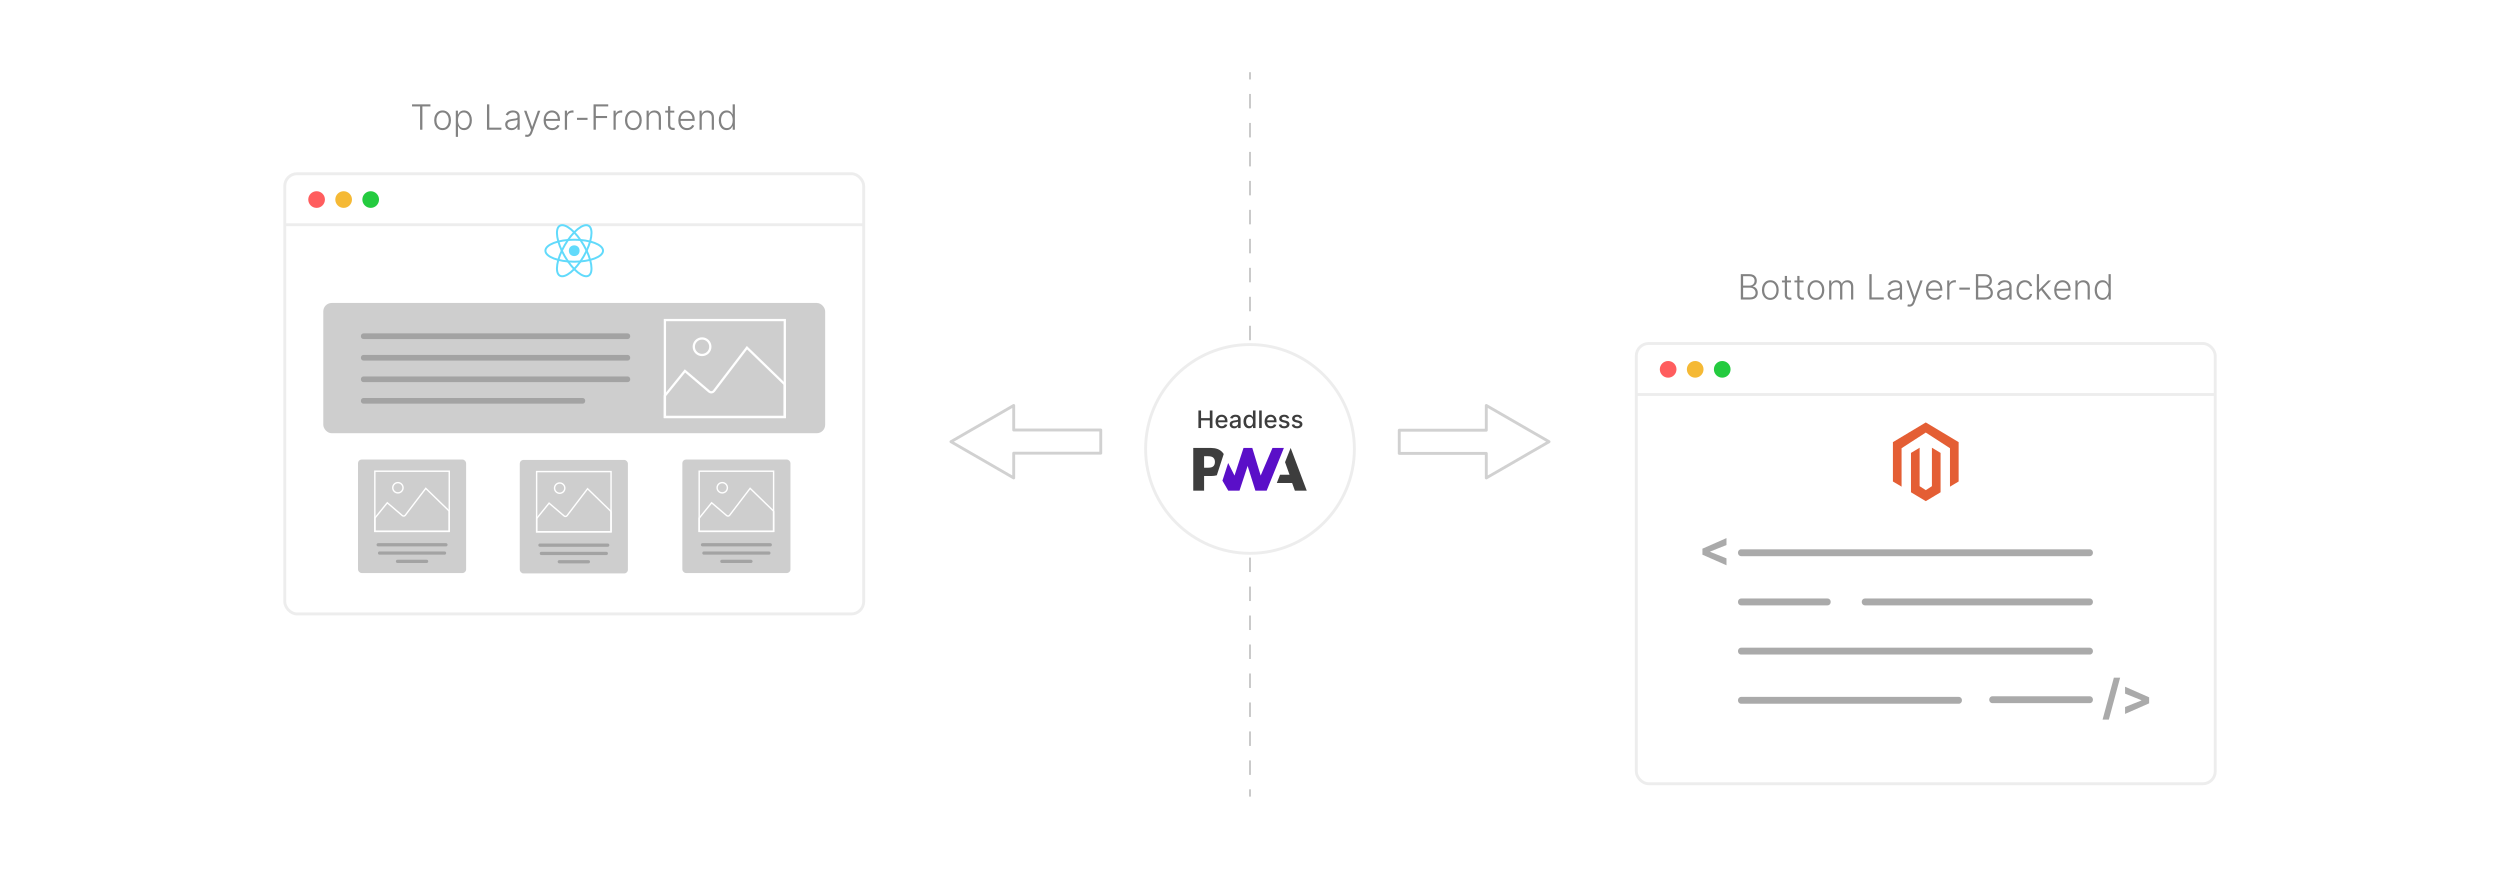 <?xml version="1.0" encoding="UTF-8"?><svg id="What-is-Magento-2-Headless-PWA-Development" xmlns="http://www.w3.org/2000/svg" xmlns:xlink="http://www.w3.org/1999/xlink" viewBox="0 0 860 298.867"><defs><filter id="drop-shadow-1" filterUnits="userSpaceOnUse"><feOffset dx="0" dy="5"/><feGaussianBlur result="blur" stdDeviation="4"/><feFlood flood-color="#333" flood-opacity=".05"/><feComposite in2="blur" operator="in"/><feComposite in="SourceGraphic"/></filter><filter id="drop-shadow-2" filterUnits="userSpaceOnUse"><feOffset dx="0" dy="5"/><feGaussianBlur result="blur-2" stdDeviation="4"/><feFlood flood-color="#333" flood-opacity=".05"/><feComposite in2="blur-2" operator="in"/><feComposite in="SourceGraphic"/></filter><filter id="drop-shadow-3" filterUnits="userSpaceOnUse"><feOffset dx="0" dy="5"/><feGaussianBlur result="blur-3" stdDeviation="4"/><feFlood flood-color="#333" flood-opacity=".09"/><feComposite in2="blur-3" operator="in"/><feComposite in="SourceGraphic"/></filter></defs><g filter="url(#drop-shadow-1)"><rect x="97.956" y="54.758" width="199.155" height="151.441" rx="4.237" ry="4.237" fill="#fff" stroke="#ededed" stroke-miterlimit="10"/><line x1="97.956" y1="72.301" x2="297.111" y2="72.301" fill="none" stroke="#ededed" stroke-miterlimit="10"/><circle cx="108.909" cy="63.647" r="2.868" fill="#ff5d5e" stroke-width="0"/><circle cx="118.212" cy="63.647" r="2.868" fill="#f5b935" stroke-width="0"/><circle cx="127.516" cy="63.647" r="2.868" fill="#24cb3f" stroke-width="0"/></g><circle cx="197.533" cy="86.244" r="1.847" fill="#61dafb" stroke-width="0"/><ellipse cx="197.533" cy="86.244" rx="9.913" ry="3.785" fill="none" stroke="#61dafb" stroke-miterlimit="10" stroke-width=".683"/><ellipse cx="197.533" cy="86.244" rx="3.785" ry="9.913" transform="translate(-16.657 110.321) rotate(-30)" fill="none" stroke="#61dafb" stroke-miterlimit="10" stroke-width=".683"/><ellipse cx="197.533" cy="86.244" rx="9.913" ry="3.785" transform="translate(24.077 214.191) rotate(-60)" fill="none" stroke="#61dafb" stroke-miterlimit="10" stroke-width=".683"/><rect x="111.21" y="104.22" width="172.646" height="44.81" rx="2.897" ry="2.897" fill="#cecece" stroke-width="0"/><path d="M125.094,116.64h90.754c1.264,0,1.266-1.965,0-1.965h-90.754c-1.264,0-1.266,1.965,0,1.965h0Z" fill="#a3a3a3" stroke-width="0"/><path d="M125.094,124.051c23.838,0,47.675,0,71.513,0h19.241c1.264,0,1.266-1.965,0-1.965-23.838,0-47.675,0-71.513,0h-19.241c-1.264,0-1.266,1.965,0,1.965h0Z" fill="#a3a3a3" stroke-width="0"/><path d="M125.094,131.461h90.754c1.264,0,1.266-1.965,0-1.965h-90.754c-1.264,0-1.266,1.965,0,1.965h0Z" fill="#a3a3a3" stroke-width="0"/><path d="M125.094,138.871c19.172,0,38.345,0,57.517,0h17.76c1.264,0,1.266-1.965,0-1.965-19.172,0-38.345,0-57.517,0h-17.76c-1.264,0-1.266,1.965,0,1.965h0Z" fill="#a3a3a3" stroke-width="0"/><path d="M244.352,119.279c0,.754-.299,1.47-.833,2.012-.542.534-1.257.825-2.012.825h-.008c-.754,0-1.47-.291-2.004-.833-.542-.534-.833-1.257-.833-2.02,0-1.564,1.281-2.837,2.845-2.837h.008c.754,0,1.47.299,2.004.833.542.542.833,1.257.833,2.02Z" fill="none" stroke="#fff" stroke-miterlimit="10" stroke-width=".786"/><path d="M269.973,132.227v11.217h-41.245v-7.331l6.892-8.518,8.351,7.112c.237.193.536.29.844.255.299-.035.58-.193.765-.431l11.375-14.926,13.019,12.623Z" fill="none" stroke="#fff" stroke-miterlimit="10" stroke-width=".786"/><rect x="228.727" y="110.103" width="41.245" height="33.341" fill="none" stroke="#fff" stroke-miterlimit="10" stroke-width=".786"/><rect x="123.149" y="158.083" width="37.193" height="39.041" rx="1.255" ry="1.255" fill="#cecece" stroke-width="0"/><path d="M138.643,167.792c0,.468-.185.912-.517,1.249-.337.332-.78.512-1.249.512h-.005c-.468,0-.912-.18-1.244-.517-.337-.332-.517-.78-.517-1.253,0-.971.795-1.761,1.766-1.761h.005c.468,0,.912.185,1.244.517.337.337.517.78.517,1.253Z" fill="none" stroke="#fff" stroke-miterlimit="10" stroke-width=".488"/><path d="M154.545,175.829v6.962h-25.599v-4.55l4.277-5.287,5.183,4.414c.147.12.333.18.524.158.186-.022.36-.12.475-.267l7.06-9.264,8.08,7.835Z" fill="none" stroke="#fff" stroke-miterlimit="10" stroke-width=".488"/><rect x="128.946" y="162.097" width="25.599" height="20.694" fill="none" stroke="#fff" stroke-miterlimit="10" stroke-width=".488"/><path d="M130.069,187.962c7.784,0,15.569,0,23.353,0,.718,0,.719-1.116,0-1.116-7.784,0-15.569,0-23.353,0-.718,0-.719,1.116,0,1.116h0Z" fill="#a3a3a3" stroke-width="0"/><path d="M130.553,190.815h22.384c.718,0,.719-1.116,0-1.116h-22.384c-.718,0-.719,1.116,0,1.116h0Z" fill="#a3a3a3" stroke-width="0"/><path d="M136.722,193.668c3.349,0,6.698,0,10.046,0,.718,0,.719-1.116,0-1.116-3.349,0-6.698,0-10.046,0-.718,0-.719,1.116,0,1.116h0Z" fill="#a3a3a3" stroke-width="0"/><rect x="178.806" y="158.213" width="37.193" height="39.041" rx="1.255" ry="1.255" fill="#cecece" stroke-width="0"/><path d="M194.3,167.923c0,.468-.185.912-.517,1.249-.337.332-.78.512-1.249.512h-.005c-.468,0-.912-.18-1.244-.517-.337-.332-.517-.78-.517-1.253,0-.971.795-1.761,1.766-1.761h.005c.468,0,.912.185,1.244.517.337.337.517.78.517,1.253Z" fill="none" stroke="#fff" stroke-miterlimit="10" stroke-width=".488"/><path d="M210.203,175.959v6.962h-25.599v-4.55l4.277-5.287,5.183,4.414c.147.12.333.18.524.158.186-.022.36-.12.475-.267l7.06-9.264,8.08,7.835Z" fill="none" stroke="#fff" stroke-miterlimit="10" stroke-width=".488"/><rect x="184.603" y="162.227" width="25.599" height="20.694" fill="none" stroke="#fff" stroke-miterlimit="10" stroke-width=".488"/><path d="M185.726,188.092c7.784,0,15.569,0,23.353,0,.718,0,.719-1.116,0-1.116-7.784,0-15.569,0-23.353,0-.718,0-.719,1.116,0,1.116h0Z" fill="#a3a3a3" stroke-width="0"/><path d="M186.211,190.945h22.384c.718,0,.719-1.116,0-1.116h-22.384c-.718,0-.719,1.116,0,1.116h0Z" fill="#a3a3a3" stroke-width="0"/><path d="M192.38,193.798c3.349,0,6.698,0,10.046,0,.718,0,.719-1.116,0-1.116-3.349,0-6.698,0-10.046,0-.718,0-.719,1.116,0,1.116h0Z" fill="#a3a3a3" stroke-width="0"/><rect x="234.724" y="158.083" width="37.193" height="39.041" rx="1.255" ry="1.255" fill="#cecece" stroke-width="0"/><path d="M250.219,167.792c0,.468-.185.912-.517,1.249-.337.332-.78.512-1.249.512h-.005c-.468,0-.912-.18-1.244-.517-.337-.332-.517-.78-.517-1.253,0-.971.795-1.761,1.766-1.761h.005c.468,0,.912.185,1.244.517.337.337.517.78.517,1.253Z" fill="none" stroke="#fff" stroke-miterlimit="10" stroke-width=".488"/><path d="M266.121,175.829v6.962h-25.599v-4.55l4.277-5.287,5.183,4.414c.147.12.333.18.524.158.186-.022.36-.12.475-.267l7.06-9.264,8.08,7.835Z" fill="none" stroke="#fff" stroke-miterlimit="10" stroke-width=".488"/><rect x="240.521" y="162.097" width="25.599" height="20.694" fill="none" stroke="#fff" stroke-miterlimit="10" stroke-width=".488"/><path d="M241.644,187.962c7.784,0,15.569,0,23.353,0,.718,0,.719-1.116,0-1.116-7.784,0-15.569,0-23.353,0-.718,0-.719,1.116,0,1.116h0Z" fill="#a3a3a3" stroke-width="0"/><path d="M242.129,190.815h22.384c.718,0,.719-1.116,0-1.116h-22.384c-.718,0-.719,1.116,0,1.116h0Z" fill="#a3a3a3" stroke-width="0"/><path d="M248.298,193.668c3.349,0,6.698,0,10.046,0,.718,0,.719-1.116,0-1.116-3.349,0-6.698,0-10.046,0-.718,0-.719,1.116,0,1.116h0Z" fill="#a3a3a3" stroke-width="0"/><path d="M141.74,36.614v-.716h6.328v.716h-2.766v8.011h-.797v-8.011h-2.766Z" fill="#828282" stroke-width="0"/><path d="M152.244,44.762c-.565,0-1.064-.143-1.498-.43-.433-.287-.772-.684-1.016-1.191-.244-.507-.367-1.093-.367-1.758,0-.67.123-1.261.367-1.771.244-.51.583-.908,1.016-1.193.434-.286.933-.428,1.498-.428s1.064.144,1.496.43c.432.287.771.685,1.017,1.193.246.508.369,1.098.369,1.769,0,.665-.123,1.25-.367,1.758-.244.507-.583.904-1.016,1.191-.434.287-.933.43-1.498.43ZM152.244,44.067c.455,0,.839-.122,1.155-.367.315-.244.555-.569.718-.976.163-.406.245-.854.245-1.342,0-.489-.082-.938-.245-1.347-.164-.409-.403-.737-.718-.984s-.7-.371-1.155-.371c-.452,0-.836.124-1.153.371-.316.247-.557.575-.72.984-.163.409-.245.858-.245,1.347,0,.488.082.936.245,1.342.164.406.403.731.718.976.315.245.7.367,1.155.367Z" fill="#828282" stroke-width="0"/><path d="M156.791,47.08v-9h.737v1.249h.089c.091-.196.216-.397.375-.603s.37-.38.633-.522.594-.213.995-.213c.54,0,1.012.141,1.417.424s.72.678.946,1.185c.226.507.339,1.097.339,1.771,0,.676-.113,1.269-.339,1.777-.226.508-.541.905-.946,1.189-.405.284-.875.426-1.409.426-.395,0-.725-.071-.991-.213s-.48-.317-.644-.526c-.163-.209-.289-.413-.377-.611h-.068v3.669h-.758ZM157.541,41.357c0,.528.079.997.236,1.404s.385.727.682.958c.297.232.657.348,1.08.348.435,0,.802-.12,1.102-.36.3-.24.528-.564.686-.974s.236-.868.236-1.376c0-.503-.077-.956-.232-1.359s-.383-.724-.684-.961-.67-.356-1.108-.356c-.426,0-.789.115-1.086.343-.298.229-.525.544-.68.946-.155.402-.232.865-.232,1.387Z" fill="#828282" stroke-width="0"/><path d="M167.521,44.625v-8.727h.797v8.011h4.159v.716h-4.956Z" fill="#828282" stroke-width="0"/><path d="M175.941,44.774c-.395,0-.756-.077-1.083-.232s-.586-.379-.78-.673-.29-.651-.29-1.072c0-.324.061-.597.183-.818.122-.221.295-.403.52-.545.224-.142.49-.254.797-.336.307-.083.645-.146,1.014-.192.366-.045.677-.085.931-.119.254-.034.448-.088.582-.162.133-.074.2-.193.2-.358v-.153c0-.446-.133-.798-.398-1.055-.266-.257-.647-.386-1.144-.386-.472,0-.856.104-1.153.311s-.505.452-.624.733l-.72-.26c.147-.358.352-.644.613-.859.262-.214.554-.369.878-.464s.652-.143.984-.143c.25,0,.511.033.782.098.271.065.523.179.756.339.233.161.422.384.566.669.145.286.218.647.218,1.084v4.445h-.759v-1.036h-.047c-.091.193-.226.381-.405.562-.179.182-.403.331-.673.448-.27.116-.586.174-.95.174ZM176.043,44.08c.403,0,.753-.089,1.048-.269.295-.179.523-.417.684-.714s.241-.624.241-.982v-.946c-.057.054-.151.103-.283.145-.132.042-.284.08-.456.113s-.343.061-.514.083c-.17.023-.324.043-.46.06-.37.045-.685.116-.946.213s-.461.229-.601.398-.209.386-.209.65c0,.397.142.705.426.922s.641.326,1.069.326Z" fill="#828282" stroke-width="0"/><path d="M181.319,47.08c-.15,0-.291-.014-.422-.042-.131-.029-.234-.06-.311-.094l.205-.669c.258.08.489.109.69.087.202-.021.38-.112.537-.272.156-.161.295-.406.418-.735l.238-.665-2.408-6.609h.823l1.943,5.544h.06l1.943-5.544h.823l-2.77,7.581c-.117.315-.26.579-.431.791-.17.211-.367.369-.59.473-.223.104-.473.156-.748.156Z" fill="#828282" stroke-width="0"/><path d="M189.982,44.762c-.611,0-1.14-.143-1.585-.428-.446-.286-.791-.682-1.033-1.189-.243-.507-.365-1.091-.365-1.753,0-.659.122-1.245.365-1.758.243-.513.58-.915,1.01-1.206.43-.291.928-.437,1.494-.437.355,0,.697.064,1.027.194s.626.327.889.592.471.6.624,1.001c.154.402.23.877.23,1.425v.375h-5.114v-.669h4.338c0-.42-.084-.799-.253-1.136s-.403-.603-.703-.799c-.3-.196-.646-.294-1.038-.294-.415,0-.78.111-1.095.333s-.562.514-.739.878c-.178.364-.268.761-.271,1.193v.4c0,.52.09.974.271,1.361.18.388.437.688.769.901.333.213.726.32,1.181.32.31,0,.582-.048.816-.145s.432-.227.592-.39c.161-.163.282-.343.364-.539l.72.234c-.1.276-.262.53-.488.763-.226.233-.507.419-.844.56-.337.141-.724.211-1.161.211Z" fill="#828282" stroke-width="0"/><path d="M194.303,44.625v-6.545h.737v1.006h.055c.131-.33.359-.596.684-.799s.694-.305,1.106-.305c.062,0,.132.001.208.004s.141.006.192.008v.771c-.034-.006-.094-.014-.179-.025-.085-.012-.177-.017-.277-.017-.341,0-.644.072-.91.215-.266.144-.475.342-.628.595-.154.253-.23.541-.23.865v4.227h-.758Z" fill="#828282" stroke-width="0"/><path d="M202.114,40.526v.716h-3.631v-.716h3.631Z" fill="#828282" stroke-width="0"/><path d="M204.177,44.625v-8.727h5.05v.716h-4.253v3.285h3.856v.716h-3.856v4.01h-.797Z" fill="#828282" stroke-width="0"/><path d="M211.055,44.625v-6.545h.737v1.006h.055c.131-.33.359-.596.684-.799s.694-.305,1.106-.305c.062,0,.132.001.208.004s.141.006.192.008v.771c-.034-.006-.094-.014-.179-.025-.085-.012-.177-.017-.277-.017-.341,0-.644.072-.91.215-.266.144-.475.342-.628.595-.154.253-.23.541-.23.865v4.227h-.758Z" fill="#828282" stroke-width="0"/><path d="M217.876,44.762c-.565,0-1.064-.143-1.498-.43-.433-.287-.772-.684-1.016-1.191-.244-.507-.367-1.093-.367-1.758,0-.67.123-1.261.367-1.771.244-.51.583-.908,1.016-1.193.434-.286.933-.428,1.498-.428s1.064.144,1.496.43c.432.287.771.685,1.017,1.193.246.508.369,1.098.369,1.769,0,.665-.123,1.25-.367,1.758-.244.507-.583.904-1.016,1.191-.434.287-.933.43-1.498.43ZM217.876,44.067c.455,0,.839-.122,1.155-.367.315-.244.555-.569.718-.976.163-.406.245-.854.245-1.342,0-.489-.082-.938-.245-1.347-.164-.409-.403-.737-.718-.984s-.7-.371-1.155-.371c-.452,0-.836.124-1.153.371-.316.247-.557.575-.72.984-.163.409-.245.858-.245,1.347,0,.488.082.936.245,1.342.164.406.403.731.718.976.315.245.7.367,1.155.367Z" fill="#828282" stroke-width="0"/><path d="M223.182,40.535v4.091h-.758v-6.545h.737v1.027h.068c.154-.335.393-.604.718-.808s.728-.305,1.208-.305c.44,0,.828.092,1.161.275.334.184.594.453.78.808s.279.792.279,1.308v4.24h-.758v-4.193c0-.537-.15-.961-.45-1.274s-.701-.469-1.204-.469c-.344,0-.649.074-.916.222-.267.147-.478.36-.633.637-.155.277-.232.606-.232.987Z" fill="#828282" stroke-width="0"/><path d="M231.956,38.08v.661h-3.124v-.661h3.124ZM229.808,36.512h.763v6.405c0,.273.047.487.141.642s.216.264.366.328.311.096.481.096c.1,0,.185-.006.256-.019.071-.013.133-.026.188-.041l.162.686c-.074.028-.165.055-.273.079-.108.024-.242.036-.4.036-.279,0-.546-.061-.803-.184-.257-.122-.468-.304-.633-.545-.165-.241-.248-.541-.248-.899v-6.584Z" fill="#828282" stroke-width="0"/><path d="M236.324,44.762c-.611,0-1.14-.143-1.585-.428-.446-.286-.791-.682-1.033-1.189-.243-.507-.365-1.091-.365-1.753,0-.659.122-1.245.365-1.758.243-.513.58-.915,1.01-1.206.43-.291.928-.437,1.494-.437.355,0,.697.064,1.027.194s.626.327.889.592.471.6.624,1.001c.154.402.23.877.23,1.425v.375h-5.114v-.669h4.338c0-.42-.084-.799-.253-1.136s-.403-.603-.703-.799c-.3-.196-.646-.294-1.038-.294-.415,0-.78.111-1.095.333s-.562.514-.739.878c-.178.364-.268.761-.271,1.193v.4c0,.52.09.974.271,1.361.18.388.437.688.769.901.333.213.726.32,1.181.32.31,0,.582-.048.816-.145s.432-.227.592-.39c.161-.163.282-.343.364-.539l.72.234c-.1.276-.262.53-.488.763-.226.233-.507.419-.844.56-.337.141-.724.211-1.161.211Z" fill="#828282" stroke-width="0"/><path d="M241.403,40.535v4.091h-.758v-6.545h.737v1.027h.068c.154-.335.393-.604.718-.808s.728-.305,1.208-.305c.44,0,.828.092,1.161.275.334.184.594.453.78.808s.279.792.279,1.308v4.24h-.758v-4.193c0-.537-.15-.961-.45-1.274s-.701-.469-1.204-.469c-.344,0-.649.074-.916.222-.267.147-.478.36-.633.637-.155.277-.232.606-.232.987Z" fill="#828282" stroke-width="0"/><path d="M249.956,44.762c-.537,0-1.007-.142-1.411-.426-.403-.284-.718-.681-.944-1.189-.226-.509-.339-1.101-.339-1.777,0-.673.113-1.263.339-1.771.226-.507.542-.902.948-1.185s.879-.424,1.419-.424c.398,0,.729.07.993.211s.476.314.635.522.283.409.371.605h.068v-3.43h.763v8.727h-.741v-1.214h-.09c-.088.199-.213.402-.375.611-.162.209-.375.384-.641.526s-.597.213-.995.213ZM250.045,44.067c.423,0,.784-.116,1.083-.348.298-.231.526-.551.684-.958s.236-.876.236-1.404c0-.522-.078-.985-.234-1.387-.156-.402-.383-.717-.682-.946s-.661-.343-1.087-.343c-.438,0-.806.119-1.105.356-.3.237-.527.558-.682.961s-.232.856-.232,1.359c0,.509.078.967.234,1.376s.384.734.684.974c.3.24.667.36,1.102.36Z" fill="#828282" stroke-width="0"/><g filter="url(#drop-shadow-2)"><rect x="562.889" y="113.164" width="199.155" height="151.441" rx="4.237" ry="4.237" fill="#fff" stroke="#ededed" stroke-miterlimit="10"/><line x1="562.889" y1="130.707" x2="762.044" y2="130.707" fill="none" stroke="#ededed" stroke-miterlimit="10"/><circle cx="573.842" cy="122.053" r="2.868" fill="#ff5d5e" stroke-width="0"/><circle cx="583.146" cy="122.053" r="2.868" fill="#f5b935" stroke-width="0"/><circle cx="592.449" cy="122.053" r="2.868" fill="#24cb3f" stroke-width="0"/></g><path d="M599.005,191.325c31.122,0,62.245,0,93.367,0,8.821,0,17.642,0,26.462,0,1.522,0,1.524-2.365,0-2.365-31.122,0-62.245,0-93.367,0-8.821,0-17.642,0-26.462,0-1.522,0-1.524,2.365,0,2.365h0Z" fill="#aaa" stroke-width="0"/><path d="M599.005,208.248c5.519,0,11.038,0,16.557,0v-2.365h-3.49c-1.522,0-1.524,2.365,0,2.365h16.557c1.522,0,1.524-2.365,0-2.365h-16.557c-1.522,0-1.524,2.365,0,2.365h3.49c1.522,0,1.524-2.365,0-2.365-5.519,0-11.038,0-16.557,0-1.522,0-1.524,2.365,0,2.365h0Z" fill="#aaa" stroke-width="0"/><path d="M685.434,241.885h17.6v-2.365c-.6,0-1.2,0-1.8,0-1.522,0-1.524,2.365,0,2.365,5.867,0,11.733,0,17.6,0,1.522,0,1.524-2.365,0-2.365-5.867,0-11.733,0-17.6,0v2.365c.6,0,1.2,0,1.8,0,1.522,0,1.524-2.365,0-2.365h-17.6c-1.522,0-1.524,2.365,0,2.365h0Z" fill="#aaa" stroke-width="0"/><path d="M599.005,225.171h119.83c1.522,0,1.524-2.365,0-2.365h-119.83c-1.522,0-1.524,2.365,0,2.365h0Z" fill="#aaa" stroke-width="0"/><path d="M599.005,242.093c17.976,0,35.951,0,53.927,0,6.947,0,13.893,0,20.84,0,1.522,0,1.524-2.365,0-2.365-17.976,0-35.951,0-53.927,0-6.947,0-13.893,0-20.84,0-1.522,0-1.524,2.365,0,2.365h0Z" fill="#aaa" stroke-width="0"/><path d="M641.581,208.248h77.253c1.522,0,1.524-2.365,0-2.365h-77.253c-1.522,0-1.524,2.365,0,2.365h0Z" fill="#aaa" stroke-width="0"/><path d="M585.632,190.817v-2.07l8.278-3.645v2.381l-5.668,2.275.077-.124v.294l-.077-.124,5.668,2.275v2.381l-8.278-3.645Z" fill="#aaa" stroke-width="0"/><path d="M729.324,233.121l-3.88,14.417h-2.158l3.881-14.417h2.157Z" fill="#aaa" stroke-width="0"/><path d="M739.301,241.946l-8.278,3.645v-2.381l5.668-2.275-.077.124v-.294l.077.124-5.668-2.275v-2.381l8.278,3.645v2.07Z" fill="#aaa" stroke-width="0"/><g id="LOGO"><polygon points="673.772 152.088 673.772 165.63 670.79 167.416 670.79 154.185 662.467 148.796 654.143 154.185 654.143 167.416 651.162 165.63 651.162 152.088 662.467 145.317 673.772 152.088" fill="#e45e34" stroke-width="0"/><polygon points="667.56 155.8 667.56 169.342 665.498 170.577 662.467 172.393 659.433 170.577 657.373 169.342 657.373 155.8 660.355 154.014 660.355 167.245 662.467 168.611 664.579 167.245 664.579 154.014 667.56 155.8" fill="#e45e34" stroke-width="0"/></g><path d="M598.835,103.032v-8.727h2.944c.568,0,1.042.099,1.421.298.38.199.664.47.854.814s.285.734.285,1.172c0,.364-.061.675-.183.934-.122.258-.288.467-.499.626-.21.159-.444.274-.703.345v.068c.281.02.555.119.818.296.265.177.481.425.652.744.17.318.256.699.256,1.142,0,.44-.099.833-.295,1.179-.195.345-.496.616-.9.813-.405.198-.92.296-1.545.296h-3.106ZM599.632,98.246h2.22c.344,0,.645-.071.903-.213s.46-.338.605-.588c.145-.25.217-.536.217-.857,0-.463-.15-.84-.451-1.131-.302-.291-.75-.437-1.347-.437h-2.147v3.226ZM599.632,102.316h2.31c.673,0,1.171-.149,1.493-.448.322-.298.483-.673.483-1.125,0-.332-.08-.634-.24-.905s-.387-.486-.678-.646-.633-.239-1.024-.239h-2.344v3.362Z" fill="#828282" stroke-width="0"/><path d="M608.989,103.168c-.565,0-1.064-.143-1.498-.43-.433-.287-.771-.684-1.016-1.191-.244-.507-.367-1.093-.367-1.758,0-.67.123-1.261.367-1.771.244-.51.583-.908,1.016-1.193.434-.286.933-.428,1.498-.428s1.064.144,1.496.43c.432.287.771.685,1.017,1.193.245.508.368,1.098.368,1.769,0,.665-.122,1.25-.366,1.758-.244.507-.583.904-1.017,1.191s-.933.43-1.498.43ZM608.989,102.474c.455,0,.84-.122,1.155-.367.315-.244.555-.569.718-.976s.245-.854.245-1.342c0-.489-.082-.938-.245-1.347s-.402-.737-.718-.984-.7-.371-1.155-.371c-.451,0-.836.124-1.152.371s-.557.575-.721.984c-.163.409-.244.858-.244,1.347,0,.488.081.936.244,1.342.164.406.403.731.719.976.315.245.7.367,1.154.367Z" fill="#828282" stroke-width="0"/><path d="M616.114,96.486v.661h-3.123v-.661h3.123ZM613.967,94.918h.763v6.405c0,.273.047.487.141.642s.216.264.366.328.312.096.481.096c.1,0,.185-.006.256-.019s.134-.026.188-.041l.162.686c-.074.028-.165.055-.272.079-.108.024-.242.036-.4.036-.279,0-.547-.061-.804-.184-.257-.122-.468-.304-.633-.545-.165-.241-.247-.541-.247-.899v-6.584Z" fill="#828282" stroke-width="0"/><path d="M620.414,96.486v.661h-3.124v-.661h3.124ZM618.266,94.918h.764v6.405c0,.273.047.487.141.642s.216.264.366.328.311.096.481.096c.1,0,.185-.006.256-.019.07-.013.133-.026.188-.041l.162.686c-.074.028-.165.055-.273.079-.107.024-.241.036-.4.036-.278,0-.546-.061-.803-.184-.258-.122-.469-.304-.633-.545-.165-.241-.248-.541-.248-.899v-6.584Z" fill="#828282" stroke-width="0"/><path d="M624.68,103.168c-.565,0-1.064-.143-1.498-.43s-.772-.684-1.017-1.191c-.244-.507-.366-1.093-.366-1.758,0-.67.122-1.261.366-1.771.244-.51.583-.908,1.017-1.193.434-.286.933-.428,1.498-.428s1.063.144,1.495.43c.433.287.771.685,1.017,1.193.246.508.369,1.098.369,1.769,0,.665-.123,1.25-.367,1.758-.244.507-.583.904-1.016,1.191-.434.287-.933.43-1.498.43ZM624.68,102.474c.454,0,.839-.122,1.154-.367.315-.244.555-.569.719-.976.163-.406.245-.854.245-1.342,0-.489-.082-.938-.245-1.347-.164-.409-.403-.737-.719-.984s-.7-.371-1.154-.371c-.452,0-.836.124-1.153.371-.316.247-.557.575-.72.984s-.245.858-.245,1.347c0,.488.082.936.245,1.342s.402.731.718.976c.315.245.7.367,1.155.367Z" fill="#828282" stroke-width="0"/><path d="M629.227,103.032v-6.545h.737v1.006h.067c.131-.338.349-.604.654-.799.306-.194.673-.292,1.102-.292.452,0,.823.106,1.114.318.291.211.51.502.654.871h.056c.147-.363.389-.652.723-.867.333-.214.739-.322,1.216-.322.608,0,1.088.191,1.44.573.353.382.528.94.528,1.673v4.385h-.758v-4.385c0-.517-.133-.905-.396-1.164-.265-.258-.612-.388-1.044-.388-.5,0-.886.153-1.155.46-.27.307-.404.696-.404,1.168v4.308h-.776v-4.453c0-.443-.123-.801-.37-1.074-.247-.273-.596-.409-1.044-.409-.302,0-.572.074-.812.222-.239.147-.429.353-.566.616s-.207.564-.207.905v4.193h-.758Z" fill="#828282" stroke-width="0"/><path d="M643.055,103.032v-8.727h.797v8.011h4.159v.716h-4.956Z" fill="#828282" stroke-width="0"/><path d="M651.475,103.181c-.395,0-.756-.077-1.082-.232-.327-.155-.587-.379-.78-.673s-.289-.651-.289-1.072c0-.324.061-.597.183-.818.122-.221.296-.403.521-.545.224-.142.489-.254.797-.336.307-.083.645-.146,1.014-.192.366-.045.677-.085.932-.119.254-.034.447-.088.581-.162s.2-.193.2-.358v-.153c0-.446-.133-.798-.398-1.055-.266-.257-.646-.386-1.144-.386-.472,0-.856.104-1.153.311s-.505.452-.624.733l-.72-.26c.147-.358.352-.644.613-.859.262-.214.554-.369.878-.464.323-.095.651-.143.984-.143.25,0,.511.033.782.098.271.065.523.179.756.339.233.161.422.384.566.669.146.286.218.647.218,1.084v4.445h-.759v-1.036h-.047c-.091.193-.226.381-.404.562-.18.182-.403.331-.674.448-.27.116-.586.174-.95.174ZM651.577,102.486c.403,0,.753-.089,1.048-.269.296-.179.523-.417.685-.714.16-.297.24-.624.24-.982v-.946c-.057.054-.151.103-.283.145s-.284.08-.456.113-.343.061-.514.083c-.17.023-.323.043-.46.06-.369.045-.685.116-.946.213-.261.097-.461.229-.601.398-.139.169-.209.386-.209.65,0,.397.143.705.427.922s.641.326,1.069.326Z" fill="#828282" stroke-width="0"/><path d="M656.853,105.486c-.15,0-.291-.014-.422-.042-.131-.029-.234-.06-.312-.094l.205-.669c.258.08.488.109.69.087.201-.021.38-.112.536-.272.156-.161.296-.406.418-.735l.238-.665-2.407-6.609h.822l1.943,5.544h.06l1.943-5.544h.822l-2.77,7.581c-.117.315-.26.579-.431.791-.171.211-.367.369-.59.473-.224.104-.473.156-.748.156Z" fill="#828282" stroke-width="0"/><path d="M665.516,103.168c-.61,0-1.14-.143-1.585-.428-.446-.286-.791-.682-1.033-1.189-.243-.507-.365-1.091-.365-1.753,0-.659.122-1.245.365-1.758.242-.513.579-.915,1.01-1.206.43-.291.928-.437,1.493-.437.355,0,.697.064,1.027.194.329.129.626.327.889.592s.471.6.624,1.001.23.877.23,1.425v.375h-5.114v-.669h4.338c0-.42-.084-.799-.253-1.136s-.403-.603-.703-.799c-.3-.196-.646-.294-1.038-.294-.415,0-.779.111-1.095.333s-.562.514-.739.878c-.178.364-.269.761-.271,1.193v.4c0,.52.09.974.271,1.361.18.388.437.688.769.901.333.213.727.32,1.181.32.31,0,.582-.048.816-.145s.432-.227.592-.39c.161-.163.282-.343.364-.539l.721.234c-.1.276-.263.53-.488.763s-.507.419-.844.56-.724.211-1.161.211Z" fill="#828282" stroke-width="0"/><path d="M669.837,103.032v-6.545h.737v1.006h.055c.131-.33.359-.596.685-.799s.693-.305,1.105-.305c.062,0,.132.001.209.004.076.003.141.006.191.008v.771c-.034-.006-.094-.014-.179-.025-.085-.012-.178-.017-.277-.017-.341,0-.644.072-.909.215-.266.144-.476.342-.629.595s-.23.541-.23.865v4.227h-.758Z" fill="#828282" stroke-width="0"/><path d="M677.647,98.932v.716h-3.631v-.716h3.631Z" fill="#828282" stroke-width="0"/><path d="M679.71,103.032v-8.727h2.944c.568,0,1.042.099,1.422.298.379.199.664.47.854.814.189.344.285.734.285,1.172,0,.364-.062.675-.184.934-.122.258-.288.467-.498.626-.211.159-.445.274-.703.345v.068c.281.02.554.119.818.296.264.177.481.425.651.744.171.318.256.699.256,1.142,0,.44-.098.833-.294,1.179-.196.345-.496.616-.901.813-.404.198-.92.296-1.545.296h-3.106ZM680.507,98.246h2.221c.344,0,.645-.071.903-.213.258-.142.46-.338.604-.588.146-.25.218-.536.218-.857,0-.463-.15-.84-.452-1.131-.301-.291-.75-.437-1.347-.437h-2.147v3.226ZM680.507,102.316h2.31c.674,0,1.171-.149,1.494-.448.322-.298.483-.673.483-1.125,0-.332-.08-.634-.241-.905-.16-.271-.386-.486-.677-.646-.292-.159-.633-.239-1.025-.239h-2.344v3.362Z" fill="#828282" stroke-width="0"/><path d="M689.148,103.181c-.395,0-.756-.077-1.082-.232-.327-.155-.587-.379-.78-.673s-.289-.651-.289-1.072c0-.324.061-.597.183-.818.122-.221.296-.403.521-.545.224-.142.489-.254.797-.336.307-.083.645-.146,1.014-.192.366-.045.677-.085.932-.119.254-.034.447-.088.581-.162s.2-.193.2-.358v-.153c0-.446-.133-.798-.398-1.055-.266-.257-.646-.386-1.144-.386-.472,0-.856.104-1.153.311s-.505.452-.624.733l-.72-.26c.147-.358.352-.644.613-.859.262-.214.554-.369.878-.464.323-.095.651-.143.984-.143.25,0,.511.033.782.098.271.065.523.179.756.339.233.161.422.384.566.669.146.286.218.647.218,1.084v4.445h-.759v-1.036h-.047c-.091.193-.226.381-.404.562-.18.182-.403.331-.674.448-.27.116-.586.174-.95.174ZM689.251,102.486c.403,0,.753-.089,1.048-.269.296-.179.523-.417.685-.714.16-.297.24-.624.24-.982v-.946c-.057.054-.151.103-.283.145s-.284.08-.456.113-.343.061-.514.083c-.17.023-.323.043-.46.06-.369.045-.685.116-.946.213-.261.097-.461.229-.601.398-.139.169-.209.386-.209.65,0,.397.143.705.427.922s.641.326,1.069.326Z" fill="#828282" stroke-width="0"/><path d="M696.555,103.168c-.585,0-1.094-.146-1.527-.439-.434-.292-.77-.693-1.008-1.202-.238-.508-.358-1.088-.358-1.738,0-.656.122-1.24.365-1.751.242-.512.58-.913,1.012-1.204.432-.291.934-.437,1.504-.437.438,0,.834.084,1.189.253.354.169.648.406.88.711.231.306.377.662.437,1.068h-.767c-.08-.37-.271-.686-.573-.948s-.688-.395-1.153-.395c-.417,0-.786.113-1.107.339-.321.226-.572.54-.752.942-.181.402-.271.867-.271,1.396,0,.531.088,1.001.264,1.409s.424.727.744.957c.319.23.693.345,1.122.345.29,0,.555-.055.795-.164s.442-.265.605-.467.273-.442.33-.72h.767c-.057.395-.196.747-.419,1.055-.224.309-.512.551-.865.727-.354.176-.758.264-1.213.264Z" fill="#828282" stroke-width="0"/><path d="M700.676,103.032v-8.727h.758v8.727h-.758ZM701.366,100.56l-.009-.993h.17l3.068-3.081h.959l-3.029,3.034-.068.013-1.091,1.027ZM704.754,103.032l-2.659-3.362.545-.524,3.086,3.886h-.972Z" fill="#828282" stroke-width="0"/><path d="M709.625,103.168c-.611,0-1.14-.143-1.586-.428s-.79-.682-1.033-1.189c-.243-.507-.364-1.091-.364-1.753,0-.659.121-1.245.364-1.758s.58-.915,1.01-1.206c.431-.291.929-.437,1.494-.437.354,0,.697.064,1.026.194.33.129.626.327.889.592s.471.6.624,1.001c.154.402.23.877.23,1.425v.375h-5.113v-.669h4.338c0-.42-.085-.799-.254-1.136s-.403-.603-.703-.799c-.3-.196-.646-.294-1.037-.294-.415,0-.78.111-1.096.333s-.562.514-.739.878-.268.761-.271,1.193v.4c0,.52.09.974.271,1.361.181.388.437.688.77.901.332.213.726.32,1.181.32.31,0,.581-.048.815-.145s.432-.227.593-.39c.16-.163.281-.343.364-.539l.72.234c-.1.276-.262.53-.487.763-.227.233-.508.419-.844.56-.337.141-.725.211-1.161.211Z" fill="#828282" stroke-width="0"/><path d="M714.704,98.941v4.091h-.759v-6.545h.737v1.027h.068c.153-.335.393-.604.718-.808s.729-.305,1.208-.305c.44,0,.828.092,1.161.275.334.184.594.453.78.808.186.355.279.792.279,1.308v4.24h-.759v-4.193c0-.537-.149-.961-.449-1.274s-.701-.469-1.204-.469c-.344,0-.649.074-.916.222-.268.147-.479.36-.633.637-.155.277-.232.606-.232.987Z" fill="#828282" stroke-width="0"/><path d="M723.257,103.168c-.537,0-1.008-.142-1.411-.426-.403-.284-.718-.681-.943-1.189-.226-.509-.339-1.101-.339-1.777,0-.673.113-1.263.339-1.771.226-.507.542-.902.948-1.185s.879-.424,1.419-.424c.397,0,.729.07.993.211.264.141.476.314.635.522s.282.409.37.605h.068v-3.43h.763v8.727h-.741v-1.214h-.09c-.088.199-.213.402-.375.611-.161.209-.375.384-.641.526s-.598.213-.995.213ZM723.346,102.474c.424,0,.784-.116,1.083-.348.298-.231.526-.551.684-.958.158-.408.236-.876.236-1.404,0-.522-.078-.985-.234-1.387-.156-.402-.383-.717-.682-.946-.298-.229-.66-.343-1.087-.343-.438,0-.806.119-1.105.356s-.527.558-.682.961c-.155.403-.232.856-.232,1.359,0,.509.078.967.234,1.376s.384.734.684.974c.3.24.667.36,1.102.36Z" fill="#828282" stroke-width="0"/><line x1="430" y1="24.835" x2="430" y2="27.335" fill="none" stroke="#a3a3a3" stroke-miterlimit="10" stroke-width=".393"/><line x1="430" y1="32.318" x2="430" y2="269.04" fill="none" stroke="#a3a3a3" stroke-dasharray="0 0 4.984 4.984" stroke-miterlimit="10" stroke-width=".393"/><line x1="430" y1="271.532" x2="430" y2="274.032" fill="none" stroke="#a3a3a3" stroke-miterlimit="10" stroke-width=".393"/><g filter="url(#drop-shadow-3)"><circle cx="430" cy="149.434" r="35.909" fill="#fff" stroke="#ededed" stroke-miterlimit="10"/><polygon points="439.214 161.16 440.342 158.308 443.599 158.308 442.053 153.981 443.986 149.092 449.523 163.793 445.44 163.793 444.494 161.16 439.214 161.16" fill="#3d3d3d" stroke-width="0"/><polygon points="435.73 163.793 441.658 149.092 437.728 149.092 433.673 158.592 430.79 149.092 427.77 149.092 424.674 158.592 422.49 154.263 420.515 160.35 422.521 163.793 426.388 163.793 429.186 155.274 431.853 163.793 435.73 163.793" fill="#5a0fc8" stroke-width="0"/><path d="M414.207,158.747h2.42c.733,0,1.386-.082,1.959-.246l.626-1.928,1.749-5.39c-.133-.211-.285-.411-.457-.599-.898-.994-2.212-1.491-3.943-1.491h-6.085v14.701h3.73v-5.047ZM417.411,152.474c.351.353.526.826.526,1.418,0,.597-.154,1.07-.463,1.419-.338.389-.961.583-1.868.583h-1.399v-3.95h1.409c.846,0,1.444.177,1.795.53Z" fill="#3d3d3d" stroke-width="0"/><path d="M412.252,142.249v-6.042h.912v2.626h3.013v-2.626h.914v6.042h-.914v-2.634h-3.013v2.634h-.912Z" fill="#3d3d3d" stroke-width="0"/><path d="M420.301,142.34c-.446,0-.83-.096-1.152-.288-.321-.191-.569-.462-.743-.811s-.261-.759-.261-1.229c0-.464.087-.873.261-1.227s.418-.63.731-.829.682-.298,1.103-.298c.255,0,.503.042.743.127s.455.217.646.398c.191.181.342.416.452.704.109.288.165.638.165,1.049v.313h-3.603v-.661h2.738c0-.232-.048-.438-.142-.618-.095-.18-.227-.322-.397-.426-.17-.104-.369-.157-.597-.157-.248,0-.464.061-.647.182-.185.121-.326.278-.425.472-.1.193-.149.403-.149.629v.517c0,.303.054.561.161.773.106.212.257.374.449.485.193.111.418.167.676.167.167,0,.319-.024.457-.072s.257-.121.357-.217.177-.215.229-.357l.835.15c-.066.246-.186.461-.358.645-.172.184-.387.327-.646.428-.259.102-.554.152-.884.152Z" fill="#3d3d3d" stroke-width="0"/><path d="M424.546,142.349c-.288,0-.547-.053-.779-.161-.232-.107-.415-.263-.55-.467-.135-.205-.202-.456-.202-.752,0-.256.049-.466.147-.631.098-.165.23-.296.398-.393.167-.096.354-.169.561-.218.206-.049.416-.086.631-.112.271-.032.491-.058.661-.078.169-.021.292-.055.368-.102.077-.047.115-.124.115-.23v-.021c0-.258-.072-.458-.217-.599s-.359-.212-.645-.212c-.297,0-.53.065-.7.196-.171.131-.288.276-.353.435l-.829-.189c.098-.275.242-.498.432-.668.19-.17.409-.294.656-.372.248-.078.509-.117.782-.117.181,0,.373.021.577.063.203.042.394.12.572.231.178.112.323.272.438.479s.171.477.171.807v3.009h-.861v-.62h-.035c-.057.114-.143.226-.257.336s-.261.202-.439.274-.394.109-.643.109ZM424.737,141.641c.244,0,.453-.048.627-.145.174-.096.307-.223.398-.379.091-.156.137-.324.137-.503v-.584c-.031.031-.092.06-.182.087-.089.026-.191.049-.305.068-.114.019-.226.035-.334.05-.107.015-.198.027-.271.037-.171.021-.326.058-.467.109-.141.051-.253.124-.337.22-.083.095-.125.222-.125.379,0,.218.08.383.242.494.161.111.366.167.616.167Z" fill="#3d3d3d" stroke-width="0"/><path d="M429.652,142.337c-.365,0-.691-.094-.978-.282-.286-.188-.511-.456-.673-.805s-.243-.769-.243-1.258.082-.909.246-1.257.39-.614.677-.799.613-.277.977-.277c.281,0,.508.047.681.14.172.093.306.202.4.326.096.124.17.233.223.327h.054v-2.245h.882v6.042h-.861v-.705h-.074c-.053.096-.129.207-.229.331-.099.124-.235.232-.408.324-.173.093-.397.139-.673.139ZM429.848,141.585c.253,0,.468-.067.645-.202.176-.135.31-.322.401-.562.091-.24.137-.52.137-.838,0-.314-.045-.59-.136-.826-.091-.236-.224-.42-.398-.552-.175-.131-.392-.197-.648-.197-.266,0-.487.069-.664.207-.177.137-.311.325-.399.563-.09.238-.135.507-.135.806,0,.303.045.575.136.817.091.242.225.434.402.574.179.141.398.211.66.211Z" fill="#3d3d3d" stroke-width="0"/><path d="M434.035,136.207v6.042h-.882v-6.042h.882Z" fill="#3d3d3d" stroke-width="0"/><path d="M437.175,142.34c-.446,0-.83-.096-1.152-.288-.321-.191-.569-.462-.743-.811s-.261-.759-.261-1.229c0-.464.087-.873.261-1.227s.418-.63.731-.829.682-.298,1.103-.298c.255,0,.503.042.743.127s.455.217.646.398c.191.181.342.416.452.704.109.288.165.638.165,1.049v.313h-3.603v-.661h2.738c0-.232-.048-.438-.142-.618-.095-.18-.227-.322-.397-.426-.17-.104-.369-.157-.597-.157-.248,0-.464.061-.647.182-.185.121-.326.278-.425.472-.1.193-.149.403-.149.629v.517c0,.303.054.561.161.773.106.212.257.374.449.485.193.111.418.167.676.167.167,0,.319-.024.457-.072s.257-.121.357-.217.177-.215.229-.357l.835.15c-.066.246-.186.461-.358.645-.172.184-.387.327-.646.428-.259.102-.554.152-.884.152Z" fill="#3d3d3d" stroke-width="0"/><path d="M443.497,138.823l-.799.142c-.034-.102-.087-.199-.158-.292-.072-.092-.169-.168-.291-.227-.121-.059-.274-.088-.457-.088-.25,0-.458.056-.625.167-.167.111-.251.254-.251.429,0,.152.056.273.168.366.112.092.293.168.543.227l.72.165c.417.096.728.245.933.445.204.201.307.461.307.782,0,.271-.078.513-.234.725s-.374.377-.652.497c-.278.12-.601.18-.966.18-.508,0-.922-.108-1.242-.326s-.518-.527-.59-.928l.853-.13c.053.222.162.39.327.503.165.113.381.169.646.169.289,0,.52-.061.693-.181.173-.121.259-.269.259-.444,0-.142-.052-.26-.157-.357-.105-.096-.267-.169-.482-.218l-.768-.168c-.423-.096-.734-.25-.937-.46-.201-.21-.302-.477-.302-.799,0-.268.074-.501.224-.702s.356-.357.62-.471c.264-.113.565-.169.905-.169.49,0,.875.106,1.156.317.281.211.468.494.558.848Z" fill="#3d3d3d" stroke-width="0"/><path d="M447.948,138.823l-.799.142c-.034-.102-.087-.199-.158-.292-.072-.092-.169-.168-.291-.227-.121-.059-.274-.088-.457-.088-.25,0-.458.056-.625.167-.167.111-.251.254-.251.429,0,.152.056.273.168.366.112.092.293.168.543.227l.72.165c.417.096.728.245.933.445.204.201.307.461.307.782,0,.271-.078.513-.234.725s-.374.377-.652.497c-.278.12-.601.18-.966.18-.508,0-.922-.108-1.242-.326s-.518-.527-.59-.928l.853-.13c.053.222.162.39.327.503.165.113.381.169.646.169.289,0,.52-.061.693-.181.173-.121.259-.269.259-.444,0-.142-.052-.26-.157-.357-.105-.096-.267-.169-.482-.218l-.768-.168c-.423-.096-.734-.25-.937-.46-.201-.21-.302-.477-.302-.799,0-.268.074-.501.224-.702s.356-.357.62-.471c.264-.113.565-.169.905-.169.49,0,.875.106,1.156.317.281.211.468.494.558.848Z" fill="#3d3d3d" stroke-width="0"/></g><polygon points="378.656 147.925 348.715 147.925 348.715 139.479 327.127 151.945 348.715 164.41 348.715 155.894 378.656 155.894 378.656 147.925" fill="none" stroke="#d1d1d1" stroke-linecap="round" stroke-linejoin="round"/><polygon points="481.344 155.964 511.285 155.964 511.285 164.41 532.873 151.945 511.285 139.479 511.285 147.995 481.344 147.995 481.344 155.964" fill="none" stroke="#d1d1d1" stroke-linecap="round" stroke-linejoin="round"/></svg>